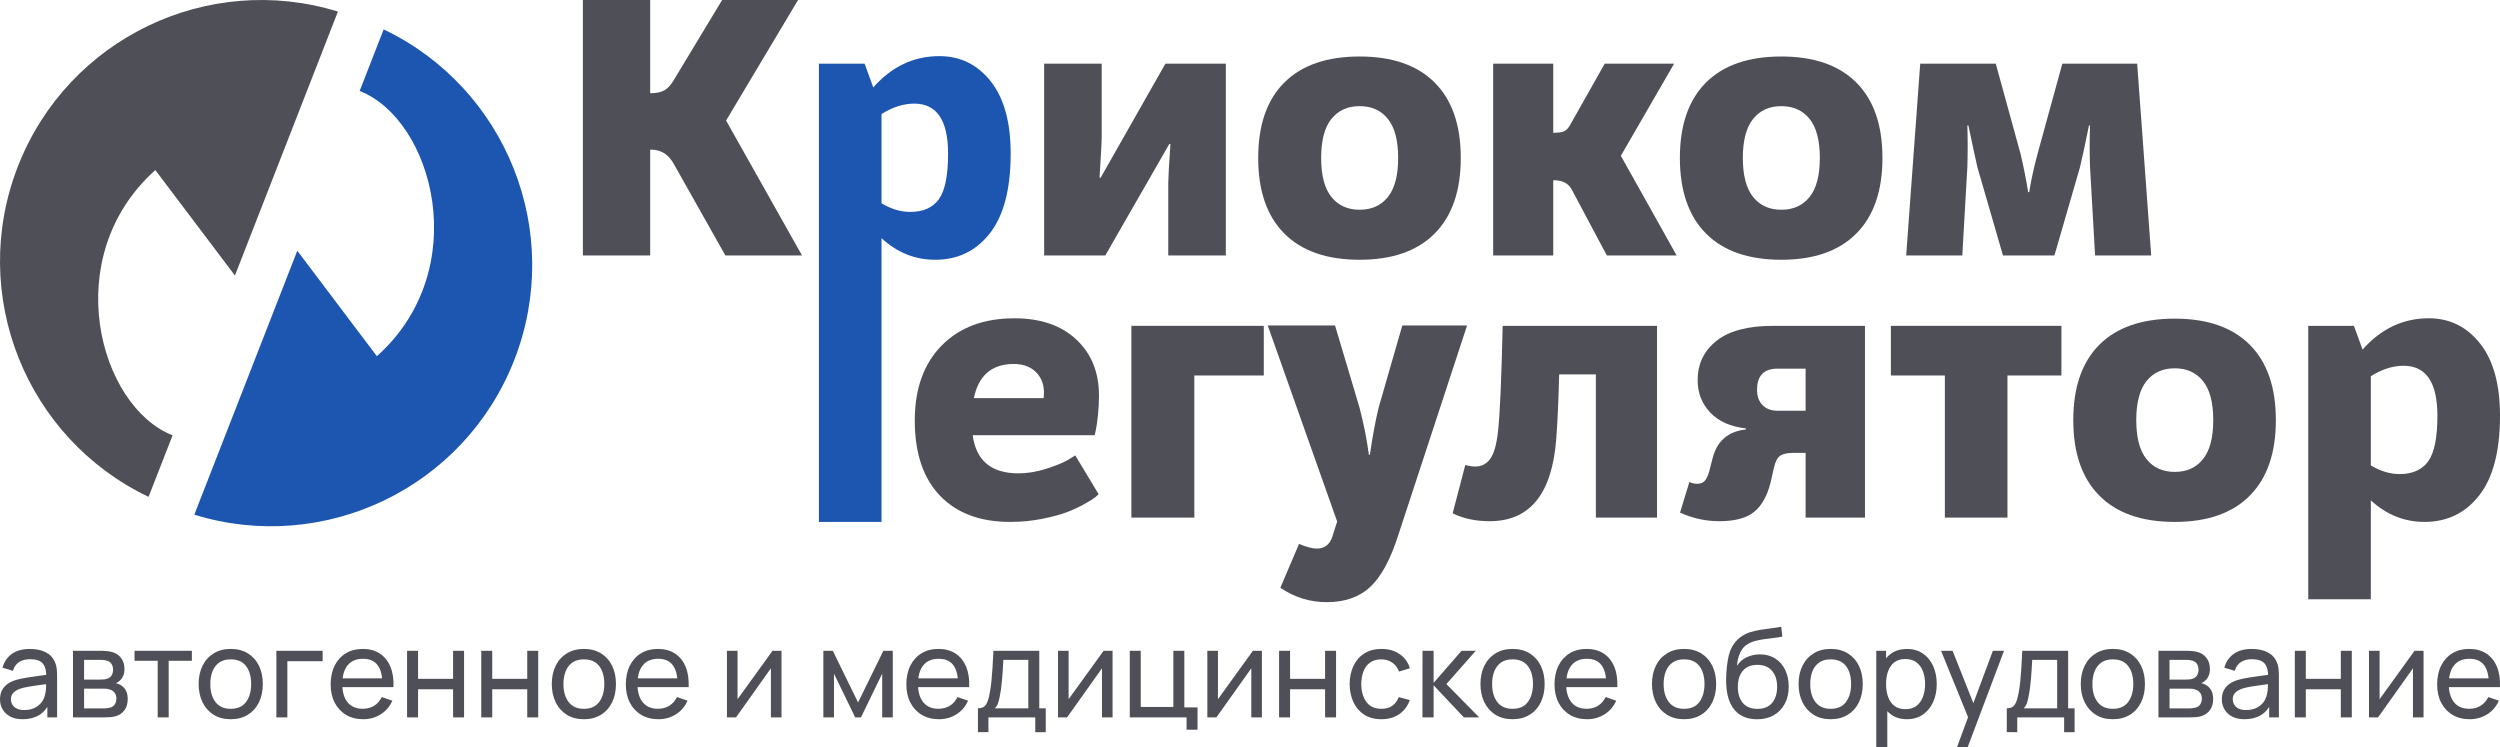 <?xml version="1.0" encoding="UTF-8"?> <!-- Generator: Adobe Illustrator 26.0.2, SVG Export Plug-In . SVG Version: 6.00 Build 0) --> <svg xmlns="http://www.w3.org/2000/svg" xmlns:xlink="http://www.w3.org/1999/xlink" id="Layer_1" x="0px" y="0px" viewBox="0 0 1642.29 490.7" style="enable-background:new 0 0 1642.29 490.7;" xml:space="preserve"> <style type="text/css"> .st0{fill:#4F4F58;} .st1{fill:#1D56B1;} </style> <g> <path class="st0" d="M524.25,0l-47.27,79.18l49.87,88.63H476.5l-33.56-59.56c-3.47-6.62-8.51-9.93-15.12-9.93h-0.71v69.49h-44.2V0 h44.2v61.21h0.71c3.62,0,6.58-0.67,8.86-2.01c2.28-1.34,4.53-3.98,6.74-7.92L474.38,0H524.25z"></path> <path class="st1" d="M617.13,36.87c13.71,0,24.93,5.52,33.68,16.54c8.75,11.03,13.12,26.87,13.12,47.51 c0,23.16-4.53,40.57-13.59,52.23c-9.06,11.66-21.08,17.49-36.04,17.49c-13.24,0-24.98-4.73-35.22-14.18v186.39h-41.12V41.83h30.02 l5.67,15.6C585.77,43.72,600.27,36.87,617.13,36.87 M597.99,139.21c8.51,0,14.77-2.8,18.79-8.39c4.02-5.59,6.03-15.56,6.03-29.9 c0-21.9-7.41-32.85-22.22-32.85c-7.09,0-14.26,2.29-21.51,6.85v58.62C585.38,137.32,591.68,139.21,597.99,139.21"></path> <path class="st0" d="M726.09,167.81h-40.18V41.83h37.82v48.69c0,2.36-0.47,11.11-1.42,26.24h0.71l42.54-74.92h39.71v125.97h-37.82 v-47.74c0-2.84,0.47-11.35,1.42-25.53h-0.71L726.09,167.81z"></path> <path class="st0" d="M893.19,37.11c21.43,0,37.85,5.71,49.28,17.13c11.42,11.43,17.14,27.93,17.14,49.52 c0,21.59-5.71,38.13-17.14,49.63c-11.43,11.5-27.85,17.25-49.28,17.25c-21.59,0-38.09-5.75-49.52-17.25 c-11.43-11.5-17.14-28.04-17.14-49.63c0-21.59,5.71-38.09,17.14-49.52C855.09,42.82,871.6,37.11,893.19,37.11 M874.63,129.4 c4.49,5.59,10.67,8.39,18.55,8.39c7.88,0,14.06-2.8,18.55-8.39c4.49-5.59,6.74-14.14,6.74-25.64c0-11.5-2.25-20.05-6.74-25.64 c-4.49-5.59-10.68-8.39-18.55-8.39c-7.88,0-14.06,2.8-18.55,8.39c-4.49,5.59-6.74,14.14-6.74,25.64 C867.9,115.26,870.14,123.81,874.63,129.4"></path> <path class="st0" d="M1099.75,41.83l-34.98,60.51l36.64,65.47h-45.85l-23.16-43.49c-2.21-3.94-6.07-5.91-11.58-5.91h-0.47v49.4 h-39.47V41.83h39.47v45.38h0.47c2.99,0,5.2-0.31,6.62-0.95c1.42-0.63,2.68-1.89,3.78-3.78l22.93-40.65H1099.75z"></path> <path class="st0" d="M1170.19,37.11c21.43,0,37.85,5.71,49.28,17.13c11.42,11.43,17.14,27.93,17.14,49.52 c0,21.59-5.71,38.13-17.14,49.63c-11.43,11.5-27.85,17.25-49.28,17.25c-21.59,0-38.09-5.75-49.51-17.25 c-11.43-11.5-17.14-28.04-17.14-49.63c0-21.59,5.71-38.09,17.14-49.52C1132.1,42.82,1148.6,37.11,1170.19,37.11 M1151.64,129.4 c4.49,5.59,10.67,8.39,18.55,8.39c7.88,0,14.06-2.8,18.55-8.39c4.49-5.59,6.74-14.14,6.74-25.64c0-11.5-2.25-20.05-6.74-25.64 c-4.49-5.59-10.68-8.39-18.55-8.39c-7.88,0-14.06,2.8-18.55,8.39c-4.49,5.59-6.74,14.14-6.74,25.64 C1144.9,115.26,1147.15,123.81,1151.64,129.4"></path> <path class="st0" d="M1289.07,167.81h-36.87l9.22-125.97h49.63l16.31,59.32c2.04,8.67,3.7,17.02,4.96,25.05h0.71 c1.1-7.25,2.91-15.6,5.44-25.05l16.31-59.32h49.16l9.22,125.97h-36.87l-3.31-57.91c-0.32-9.77-0.32-18.91,0-27.42h-0.71 c-2.36,11.66-4.33,20.8-5.91,27.42l-16.78,57.91h-33.8L1299,109.9c-1.1-4.73-3.07-13.86-5.91-27.42h-0.71 c0.31,8.83,0.31,17.96,0,27.42L1289.07,167.81z"></path> <path class="st0" d="M669.01,310.95c5.83,0,11.85-0.98,18.08-2.95c6.22-1.97,10.99-3.9,14.3-5.79l4.96-3.07l15.36,25.52 c-0.47,0.47-1.22,1.15-2.25,2.01c-1.03,0.87-3.35,2.33-6.97,4.37c-3.63,2.05-7.53,3.86-11.7,5.44c-4.18,1.58-9.61,3.04-16.31,4.37 c-6.7,1.34-13.67,2.01-20.92,2.01c-19.7,0-35.06-5.75-46.09-17.25c-11.03-11.5-16.54-27.97-16.54-49.4 c0-20.8,5.87-37.18,17.61-49.16c11.74-11.97,27.69-17.96,47.86-17.96c17.17,0,30.73,4.65,40.65,13.94 c9.93,9.3,14.89,21.59,14.89,36.87c0,4.41-0.24,8.79-0.71,13.12c-0.47,4.33-0.94,7.6-1.42,9.81l-0.71,3.07h-80.12 C641.2,302.6,651.2,310.95,669.01,310.95 M665.94,239.1c-14.34,0-23.08,7.49-26.23,22.45h45.85c0.15-0.95,0.24-2.36,0.24-4.26 c-0.16-5.35-2.01-9.73-5.55-13.12C676.69,240.79,671.92,239.1,665.94,239.1"></path> <polygon class="st0" points="784.58,340.02 743.22,340.02 743.22,214.05 830.2,214.05 830.2,246.66 784.58,246.66 "></polygon> <path class="st0" d="M878.41,342.62L832.8,213.81h44.2l16.07,53.89c2.84,10.87,4.88,21.19,6.15,30.96h0.71 c1.57-11.19,3.46-21.43,5.67-30.73l15.6-54.12h42.54l-45.14,137.56c-5.04,15.91-11.15,27.26-18.32,34.04 c-7.17,6.77-16.74,10.16-28.72,10.16c-11.03,0-21.19-3.15-30.49-9.45l12.29-28.83c4.73,2.05,8.66,3.07,11.82,3.07 c5.51,0,9.06-3.23,10.64-9.69L878.41,342.62z"></path> <path class="st0" d="M987.13,214.05h101.4v125.98h-40.18v-94.07h-24.11c-0.47,17.81-1.1,31.83-1.89,42.07 c-2.68,36.24-17.25,54.36-43.73,54.36c-9.3,0-17.41-1.74-24.34-5.2l8.27-31.67c2.52,0.63,4.73,0.95,6.62,0.95 c4.1,0,7.36-1.69,9.81-5.08c2.44-3.39,4.14-9.33,5.08-17.84C985.32,272.19,986.34,249.03,987.13,214.05"></path> <path class="st0" d="M1103.65,336.71l6.14-20.09c1.57,0.79,3.31,1.18,5.2,1.18c1.89,0,3.43-0.55,4.61-1.65 c1.18-1.1,2.25-3.23,3.19-6.38l2.36-9.22c2.99-11.03,10.24-17.17,21.74-18.43v-0.71c-10.08-1.1-17.89-4.57-23.4-10.4 c-5.52-5.83-8.27-12.92-8.27-21.27c0-10.71,4.14-19.34,12.41-25.88c8.27-6.54,20.68-9.81,37.23-9.81h60.27v125.97h-39v-42.54h-7.56 c-4.1,0-7.09,0.59-8.98,1.77c-1.89,1.18-3.31,3.82-4.25,7.92l-2.13,9.45c-2.21,8.98-5.83,15.52-10.87,19.62 c-5.05,4.1-12.69,6.14-22.93,6.14C1120.43,342.38,1111.84,340.49,1103.65,336.71 M1154.23,256.12c0,4.25,1.22,7.6,3.66,10.04 c2.44,2.45,5.71,3.66,9.81,3.66h18.44v-27.65h-18.44C1158.72,242.17,1154.23,246.82,1154.23,256.12"></path> <polygon class="st0" points="1277.61,246.66 1242.15,246.66 1242.15,214.05 1354.18,214.05 1354.18,246.66 1318.73,246.66 1318.73,340.02 1277.61,340.02 "></polygon> <path class="st0" d="M1428.63,209.32c21.43,0,37.85,5.71,49.28,17.14c11.42,11.43,17.14,27.93,17.14,49.52 c0,21.59-5.71,38.13-17.14,49.63c-11.43,11.5-27.85,17.25-49.28,17.25c-21.59,0-38.09-5.75-49.52-17.25 c-11.43-11.5-17.14-28.04-17.14-49.63c0-21.59,5.71-38.09,17.14-49.52C1390.54,215.03,1407.04,209.32,1428.63,209.32 M1410.08,301.61c4.49,5.6,10.67,8.39,18.55,8.39c7.88,0,14.06-2.79,18.55-8.39c4.49-5.59,6.74-14.14,6.74-25.64 c0-11.5-2.24-20.05-6.74-25.64c-4.49-5.59-10.68-8.39-18.55-8.39c-7.88,0-14.06,2.8-18.55,8.39c-4.49,5.59-6.73,14.14-6.73,25.64 C1403.34,287.47,1405.59,296.02,1410.08,301.61"></path> <path class="st0" d="M1595.49,209.08c13.71,0,24.93,5.52,33.68,16.54c8.74,11.03,13.12,26.87,13.12,47.51 c0,23.16-4.53,40.58-13.59,52.23c-9.06,11.66-21.08,17.49-36.04,17.49c-13.24,0-24.98-4.73-35.22-14.18v65h-41.12V214.05h30.02 l5.67,15.6C1564.14,215.94,1578.63,209.08,1595.49,209.08 M1576.35,311.42c8.51,0,14.77-2.8,18.79-8.39 c4.02-5.59,6.03-15.56,6.03-29.9c0-21.9-7.41-32.85-22.22-32.85c-7.09,0-14.26,2.29-21.51,6.85v58.61 C1563.74,309.53,1570.04,311.42,1576.35,311.42"></path> <path class="st0" d="M14.86,472.47c-3.27,0-6-0.6-8.2-1.8c-2.2-1.2-3.86-2.79-4.98-4.76C0.56,463.94,0,461.78,0,459.43 c0-2.3,0.44-4.29,1.32-5.97c0.88-1.69,2.11-3.09,3.71-4.21s3.5-2.01,5.71-2.65c2.08-0.57,4.41-1.06,6.99-1.48 c2.58-0.42,5.19-0.8,7.84-1.15c2.65-0.35,5.12-0.69,7.41-1.01l-2.59,1.5c0.08-3.89-0.7-6.76-2.33-8.63s-4.45-2.79-8.44-2.79 c-2.65,0-4.96,0.6-6.95,1.8c-1.99,1.2-3.38,3.15-4.19,5.85l-6.84-2.07c1.05-3.83,3.09-6.84,6.12-9.03 c3.02-2.19,7.01-3.28,11.95-3.28c3.97,0,7.38,0.71,10.23,2.13c2.85,1.42,4.89,3.56,6.14,6.42c0.62,1.35,1.01,2.82,1.18,4.4 c0.16,1.58,0.24,3.23,0.24,4.96v27.05h-6.4v-10.49l1.5,0.97c-1.65,3.54-3.95,6.21-6.91,8.02C22.7,471.57,19.1,472.47,14.86,472.47 M15.96,466.44c2.59,0,4.84-0.47,6.74-1.4c1.9-0.93,3.44-2.16,4.6-3.68c1.16-1.53,1.92-3.19,2.27-5c0.41-1.35,0.63-2.86,0.67-4.52 c0.04-1.66,0.06-2.94,0.06-3.83l2.51,1.09c-2.35,0.32-4.66,0.63-6.93,0.93c-2.27,0.3-4.41,0.61-6.44,0.95 c-2.03,0.34-3.85,0.74-5.47,1.2c-1.19,0.38-2.3,0.86-3.34,1.46c-1.04,0.59-1.88,1.36-2.51,2.29c-0.64,0.93-0.95,2.09-0.95,3.46 c0,1.19,0.3,2.32,0.91,3.4c0.61,1.08,1.55,1.96,2.83,2.63C12.2,466.1,13.88,466.44,15.96,466.44"></path> <path class="st0" d="M47.95,471.26v-43.74h18.63c1.11,0,2.3,0.06,3.59,0.18c1.28,0.12,2.45,0.33,3.5,0.63 c2.35,0.62,4.29,1.9,5.81,3.83c1.52,1.93,2.29,4.37,2.29,7.31c0,1.65-0.25,3.08-0.75,4.29c-0.5,1.22-1.21,2.27-2.13,3.16 c-0.4,0.4-0.85,0.77-1.34,1.09c-0.49,0.33-0.97,0.58-1.46,0.77c0.95,0.16,1.9,0.53,2.88,1.09c1.54,0.84,2.75,2.01,3.62,3.52 c0.88,1.51,1.32,3.44,1.32,5.79c0,2.97-0.72,5.42-2.15,7.35c-1.43,1.93-3.4,3.26-5.91,3.99c-1.05,0.3-2.21,0.49-3.48,0.59 c-1.27,0.1-2.5,0.14-3.68,0.14H47.95z M55.24,446.43H66.1c0.76,0,1.55-0.05,2.39-0.14c0.84-0.09,1.57-0.26,2.19-0.51 c1.24-0.46,2.15-1.22,2.73-2.29c0.58-1.07,0.87-2.23,0.87-3.5c0-1.4-0.32-2.64-0.95-3.71c-0.64-1.07-1.6-1.8-2.9-2.21 c-0.86-0.32-1.83-0.51-2.9-0.55c-1.07-0.04-1.75-0.06-2.04-0.06H55.24V446.43z M55.24,465.38h13.04c0.57,0,1.25-0.05,2.04-0.16 c0.8-0.11,1.51-0.24,2.13-0.4c1.4-0.4,2.42-1.16,3.06-2.27c0.63-1.11,0.95-2.31,0.95-3.6c0-1.73-0.48-3.13-1.44-4.21 c-0.96-1.08-2.22-1.75-3.79-2.03c-0.57-0.16-1.18-0.26-1.84-0.28c-0.66-0.03-1.25-0.04-1.76-0.04H55.24V465.38z"></path> <polygon class="st0" points="103.6,471.26 103.6,434.08 88.37,434.08 88.37,427.52 126.04,427.52 126.04,434.08 110.81,434.08 110.81,471.26 "></polygon> <path class="st0" d="M151.55,472.47c-4.35,0-8.09-0.99-11.24-2.96c-3.15-1.97-5.57-4.7-7.27-8.18c-1.7-3.48-2.55-7.48-2.55-11.99 c0-4.59,0.86-8.61,2.59-12.07c1.73-3.46,4.17-6.15,7.33-8.08c3.16-1.93,6.87-2.9,11.14-2.9c4.37,0,8.14,0.98,11.3,2.94 c3.16,1.96,5.58,4.67,7.27,8.14c1.69,3.47,2.53,7.46,2.53,11.97c0,4.56-0.85,8.58-2.55,12.05c-1.7,3.47-4.13,6.18-7.29,8.14 C159.65,471.49,155.9,472.47,151.55,472.47 M151.55,465.63c4.54,0,7.91-1.51,10.12-4.54c2.21-3.02,3.32-6.94,3.32-11.74 c0-4.94-1.12-8.88-3.36-11.81c-2.24-2.93-5.6-4.4-10.08-4.4c-3.05,0-5.56,0.69-7.53,2.07c-1.97,1.38-3.44,3.28-4.41,5.71 c-0.97,2.43-1.46,5.24-1.46,8.43c0,4.91,1.13,8.86,3.4,11.82C143.82,464.14,147.15,465.63,151.55,465.63"></path> <polygon class="st0" points="181.56,471.26 181.56,427.52 211.94,427.52 211.94,434.36 188.77,434.36 188.77,471.26 "></polygon> <path class="st0" d="M238.59,472.47c-4.29,0-8.04-0.95-11.24-2.86c-3.2-1.9-5.69-4.56-7.47-7.98c-1.78-3.42-2.67-7.4-2.67-11.97 c0-4.78,0.88-8.92,2.63-12.41c1.75-3.5,4.2-6.2,7.35-8.1c3.14-1.9,6.84-2.86,11.08-2.86c4.4,0,8.15,1.01,11.24,3.04 c3.09,2.02,5.41,4.91,6.97,8.67c1.55,3.75,2.22,8.22,2,13.4h-7.29v-2.59c-0.08-5.37-1.17-9.39-3.28-12.05 c-2.1-2.66-5.24-3.99-9.4-3.99c-4.46,0-7.84,1.43-10.17,4.29c-2.32,2.86-3.48,6.97-3.48,12.31c0,5.16,1.16,9.15,3.48,11.99 c2.32,2.84,5.63,4.25,9.92,4.25c2.89,0,5.4-0.66,7.53-1.99c2.13-1.32,3.81-3.23,5.02-5.71l6.93,2.39c-1.7,3.86-4.26,6.85-7.68,8.97 C246.65,471.41,242.83,472.47,238.59,472.47 M222.43,445.62h32.32v5.79h-32.32V445.62z"></path> <polygon class="st0" points="267.42,471.26 267.42,427.52 274.63,427.52 274.63,445.94 297.64,445.94 297.64,427.52 304.85,427.52 304.85,471.26 297.64,471.26 297.64,452.79 274.63,452.79 274.63,471.26 "></polygon> <polygon class="st0" points="316.15,471.26 316.15,427.52 323.36,427.52 323.36,445.94 346.36,445.94 346.36,427.52 353.57,427.52 353.57,471.26 346.36,471.26 346.36,452.79 323.36,452.79 323.36,471.26 "></polygon> <path class="st0" d="M383.54,472.47c-4.35,0-8.09-0.99-11.24-2.96c-3.15-1.97-5.57-4.7-7.27-8.18c-1.7-3.48-2.55-7.48-2.55-11.99 c0-4.59,0.87-8.61,2.59-12.07c1.73-3.46,4.17-6.15,7.33-8.08c3.16-1.93,6.87-2.9,11.14-2.9c4.37,0,8.14,0.98,11.3,2.94 c3.16,1.96,5.58,4.67,7.27,8.14c1.69,3.47,2.53,7.46,2.53,11.97c0,4.56-0.85,8.58-2.55,12.05c-1.7,3.47-4.13,6.18-7.29,8.14 C391.64,471.49,387.89,472.47,383.54,472.47 M383.54,465.63c4.54,0,7.91-1.51,10.12-4.54c2.21-3.02,3.32-6.94,3.32-11.74 c0-4.94-1.12-8.88-3.36-11.81c-2.24-2.93-5.6-4.4-10.08-4.4c-3.05,0-5.56,0.69-7.53,2.07c-1.97,1.38-3.44,3.28-4.41,5.71 c-0.97,2.43-1.46,5.24-1.46,8.43c0,4.91,1.13,8.86,3.4,11.82C375.8,464.14,379.14,465.63,383.54,465.63"></path> <path class="st0" d="M432.5,472.47c-4.29,0-8.04-0.95-11.24-2.86c-3.2-1.9-5.69-4.56-7.47-7.98c-1.78-3.42-2.67-7.4-2.67-11.97 c0-4.78,0.88-8.92,2.63-12.41c1.76-3.5,4.21-6.2,7.35-8.1c3.15-1.9,6.84-2.86,11.08-2.86c4.4,0,8.15,1.01,11.24,3.04 c3.09,2.02,5.41,4.91,6.97,8.67c1.55,3.75,2.22,8.22,2,13.4h-7.29v-2.59c-0.08-5.37-1.17-9.39-3.28-12.05 c-2.11-2.66-5.24-3.99-9.4-3.99c-4.46,0-7.84,1.43-10.17,4.29c-2.32,2.86-3.48,6.97-3.48,12.31c0,5.16,1.16,9.15,3.48,11.99 c2.32,2.84,5.63,4.25,9.92,4.25c2.89,0,5.4-0.66,7.53-1.99c2.13-1.32,3.81-3.23,5.02-5.71l6.93,2.39c-1.7,3.86-4.26,6.85-7.67,8.97 C440.57,471.41,436.74,472.47,432.5,472.47 M416.34,445.62h32.32v5.79h-32.32V445.62z"></path> <polygon class="st0" points="513.38,427.52 513.38,471.26 506.42,471.26 506.42,439.02 483.49,471.26 477.54,471.26 477.54,427.52 484.51,427.52 484.51,459.31 507.47,427.52 "></polygon> <polygon class="st0" points="540.88,471.26 540.88,427.52 547.08,427.52 563.68,461.46 580.29,427.52 586.49,427.52 586.49,471.26 579.52,471.26 579.52,442.54 565.59,471.26 561.78,471.26 547.85,442.54 547.85,471.26 "></polygon> <path class="st0" d="M616.78,472.47c-4.29,0-8.04-0.95-11.24-2.86c-3.2-1.9-5.69-4.56-7.47-7.98c-1.78-3.42-2.67-7.4-2.67-11.97 c0-4.78,0.88-8.92,2.63-12.41c1.75-3.5,4.2-6.2,7.35-8.1c3.15-1.9,6.84-2.86,11.08-2.86c4.4,0,8.15,1.01,11.24,3.04 c3.09,2.02,5.41,4.91,6.97,8.67s2.22,8.22,2,13.4h-7.29v-2.59c-0.08-5.37-1.17-9.39-3.28-12.05c-2.11-2.66-5.24-3.99-9.4-3.99 c-4.46,0-7.84,1.43-10.17,4.29c-2.32,2.86-3.48,6.97-3.48,12.31c0,5.16,1.16,9.15,3.48,11.99c2.32,2.84,5.63,4.25,9.92,4.25 c2.89,0,5.4-0.66,7.53-1.99c2.13-1.32,3.81-3.23,5.02-5.71l6.93,2.39c-1.7,3.86-4.26,6.85-7.67,8.97 C624.85,471.41,621.02,472.47,616.78,472.47 M600.62,445.62h32.32v5.79h-32.32V445.62z"></path> <path class="st0" d="M642.42,480.98V465.3c2.46,0,4.21-0.8,5.27-2.41c1.05-1.61,1.9-4.26,2.55-7.96c0.43-2.32,0.78-4.8,1.05-7.45 c0.27-2.64,0.51-5.6,0.71-8.85c0.2-3.25,0.4-6.96,0.59-11.12h30.13v37.79h4.25v15.67h-6.89v-9.72H649.3v9.72H642.42z M653.52,465.3 h21.99v-31.83h-16.4c-0.08,1.92-0.19,3.92-0.32,6.01c-0.14,2.09-0.29,4.18-0.47,6.26c-0.17,2.08-0.38,4.04-0.61,5.89 c-0.23,1.85-0.49,3.5-0.79,4.96c-0.35,2.02-0.76,3.74-1.21,5.14C655.24,463.14,654.51,464.33,653.52,465.3"></path> <polygon class="st0" points="730.87,427.52 730.87,471.26 723.91,471.26 723.91,439.02 700.98,471.26 695.03,471.26 695.03,427.52 701.99,427.52 701.99,459.31 724.96,427.52 "></polygon> <polygon class="st0" points="779.47,479.36 779.47,471.26 742.17,471.26 742.17,427.52 749.38,427.52 749.38,464.41 770.8,464.41 770.8,427.52 778.01,427.52 778.01,464.7 786.68,464.7 786.68,479.36 "></polygon> <polygon class="st0" points="828.96,427.52 828.96,471.26 822,471.26 822,439.02 799.07,471.26 793.12,471.26 793.12,427.52 800.09,427.52 800.09,459.31 823.05,427.52 "></polygon> <polygon class="st0" points="840.26,471.26 840.26,427.52 847.47,427.52 847.47,445.94 870.47,445.94 870.47,427.52 877.68,427.52 877.68,471.26 870.47,471.26 870.47,452.79 847.47,452.79 847.47,471.26 "></polygon> <path class="st0" d="M907.45,472.47c-4.43,0-8.19-0.99-11.28-2.98c-3.09-1.98-5.45-4.72-7.07-8.2c-1.62-3.48-2.46-7.45-2.51-11.91 c0.05-4.56,0.91-8.58,2.57-12.05c1.66-3.47,4.04-6.18,7.15-8.12c3.1-1.94,6.85-2.92,11.22-2.92c4.62,0,8.59,1.13,11.93,3.4 s5.57,5.37,6.7,9.32l-7.13,2.15c-0.92-2.54-2.41-4.51-4.48-5.91c-2.07-1.4-4.44-2.11-7.11-2.11c-3,0-5.47,0.7-7.41,2.09 c-1.94,1.39-3.39,3.31-4.33,5.75c-0.95,2.44-1.43,5.24-1.46,8.4c0.05,4.86,1.18,8.78,3.38,11.76c2.2,2.98,5.47,4.48,9.82,4.48 c2.86,0,5.24-0.65,7.13-1.96s3.32-3.21,4.29-5.69l7.29,1.9c-1.51,4.08-3.88,7.2-7.09,9.36S911.99,472.47,907.45,472.47"></path> <polygon class="st0" points="934.42,471.26 934.47,427.52 941.76,427.52 941.76,448.58 960.1,427.52 969.46,427.52 950.14,449.39 971.73,471.26 961.64,471.26 941.76,450.2 941.76,471.26 "></polygon> <path class="st0" d="M993.6,472.47c-4.35,0-8.09-0.99-11.24-2.96c-3.15-1.97-5.57-4.7-7.27-8.18c-1.7-3.48-2.55-7.48-2.55-11.99 c0-4.59,0.86-8.61,2.59-12.07c1.73-3.46,4.17-6.15,7.33-8.08c3.16-1.93,6.87-2.9,11.14-2.9c4.38,0,8.14,0.98,11.3,2.94 c3.16,1.96,5.58,4.67,7.27,8.14c1.69,3.47,2.53,7.46,2.53,11.97c0,4.56-0.85,8.58-2.55,12.05c-1.7,3.47-4.13,6.18-7.29,8.14 C1001.7,471.49,997.94,472.47,993.6,472.47 M993.6,465.63c4.54,0,7.91-1.51,10.12-4.54c2.21-3.02,3.32-6.94,3.32-11.74 c0-4.94-1.12-8.88-3.36-11.81c-2.24-2.93-5.6-4.4-10.08-4.4c-3.05,0-5.56,0.69-7.53,2.07c-1.97,1.38-3.44,3.28-4.42,5.71 c-0.97,2.43-1.46,5.24-1.46,8.43c0,4.91,1.14,8.86,3.4,11.82C985.86,464.14,989.19,465.63,993.6,465.63"></path> <path class="st0" d="M1042.56,472.47c-4.29,0-8.04-0.95-11.24-2.86c-3.2-1.9-5.69-4.56-7.47-7.98c-1.78-3.42-2.67-7.4-2.67-11.97 c0-4.78,0.88-8.92,2.63-12.41c1.75-3.5,4.21-6.2,7.35-8.1c3.15-1.9,6.84-2.86,11.08-2.86c4.4,0,8.15,1.01,11.24,3.04 c3.09,2.02,5.41,4.91,6.97,8.67c1.55,3.75,2.22,8.22,2.01,13.4h-7.29v-2.59c-0.08-5.37-1.18-9.39-3.28-12.05 c-2.11-2.66-5.24-3.99-9.4-3.99c-4.46,0-7.84,1.43-10.17,4.29c-2.32,2.86-3.48,6.97-3.48,12.31c0,5.16,1.16,9.15,3.48,11.99 c2.32,2.84,5.63,4.25,9.92,4.25c2.89,0,5.4-0.66,7.53-1.99c2.13-1.32,3.81-3.23,5.02-5.71l6.93,2.39c-1.7,3.86-4.26,6.85-7.68,8.97 C1050.63,471.41,1046.8,472.47,1042.56,472.47 M1026.4,445.62h32.32v5.79h-32.32V445.62z"></path> <path class="st0" d="M1106.27,472.47c-4.35,0-8.09-0.99-11.24-2.96c-3.15-1.97-5.57-4.7-7.27-8.18c-1.7-3.48-2.55-7.48-2.55-11.99 c0-4.59,0.86-8.61,2.59-12.07c1.73-3.46,4.17-6.15,7.33-8.08c3.16-1.93,6.87-2.9,11.14-2.9c4.38,0,8.14,0.98,11.3,2.94 c3.16,1.96,5.58,4.67,7.27,8.14c1.69,3.47,2.53,7.46,2.53,11.97c0,4.56-0.85,8.58-2.55,12.05c-1.7,3.47-4.13,6.18-7.29,8.14 C1114.37,471.49,1110.62,472.47,1106.27,472.47 M1106.27,465.63c4.54,0,7.91-1.51,10.12-4.54c2.21-3.02,3.32-6.94,3.32-11.74 c0-4.94-1.12-8.88-3.36-11.81c-2.24-2.93-5.6-4.4-10.08-4.4c-3.05,0-5.56,0.69-7.53,2.07c-1.97,1.38-3.44,3.28-4.41,5.71 c-0.97,2.43-1.46,5.24-1.46,8.43c0,4.91,1.13,8.86,3.4,11.82C1098.53,464.14,1101.87,465.63,1106.27,465.63"></path> <path class="st0" d="M1154.06,472.51c-4.13-0.03-7.65-0.93-10.57-2.69s-5.18-4.37-6.8-7.8c-1.62-3.43-2.52-7.63-2.71-12.6 c-0.11-2.29-0.08-4.82,0.1-7.57c0.18-2.75,0.47-5.4,0.89-7.94c0.42-2.54,0.95-4.63,1.6-6.28c0.73-1.97,1.76-3.8,3.1-5.49 c1.34-1.69,2.84-3.08,4.52-4.19c1.7-1.16,3.6-2.07,5.71-2.71c2.11-0.65,4.31-1.15,6.62-1.52c2.31-0.36,4.62-0.69,6.95-0.97 c2.32-0.28,4.54-0.63,6.64-1.03l0.73,6.48c-1.49,0.33-3.24,0.6-5.27,0.83s-4.12,0.49-6.3,0.79c-2.18,0.3-4.25,0.71-6.24,1.24 c-1.98,0.53-3.69,1.25-5.12,2.17c-2.11,1.27-3.72,3.17-4.84,5.69c-1.12,2.52-1.8,5.35-2.04,8.48c1.67-2.59,3.85-4.5,6.52-5.71 c2.67-1.21,5.52-1.82,8.54-1.82c3.92,0,7.29,0.91,10.12,2.73c2.84,1.82,5.02,4.33,6.54,7.51c1.52,3.19,2.29,6.82,2.29,10.89 c0,4.32-0.87,8.1-2.59,11.34c-1.73,3.24-4.17,5.75-7.31,7.53C1161.99,471.66,1158.3,472.54,1154.06,472.51 M1154.5,465.67 c4.24,0,7.45-1.32,9.64-3.95s3.28-6.14,3.28-10.51c0-4.48-1.13-8.01-3.4-10.59c-2.27-2.58-5.46-3.87-9.56-3.87 c-4.16,0-7.34,1.29-9.54,3.87c-2.2,2.58-3.3,6.11-3.3,10.59c0,4.51,1.11,8.05,3.32,10.61 C1147.16,464.39,1150.35,465.67,1154.5,465.67"></path> <path class="st0" d="M1202.58,472.47c-4.35,0-8.09-0.99-11.24-2.96c-3.15-1.97-5.57-4.7-7.27-8.18c-1.7-3.48-2.55-7.48-2.55-11.99 c0-4.59,0.86-8.61,2.59-12.07c1.73-3.46,4.17-6.15,7.33-8.08c3.16-1.93,6.87-2.9,11.14-2.9c4.38,0,8.14,0.98,11.3,2.94 c3.16,1.96,5.58,4.67,7.27,8.14c1.69,3.47,2.53,7.46,2.53,11.97c0,4.56-0.85,8.58-2.55,12.05c-1.7,3.47-4.13,6.18-7.29,8.14 C1210.68,471.49,1206.92,472.47,1202.58,472.47 M1202.58,465.63c4.54,0,7.91-1.51,10.12-4.54c2.21-3.02,3.32-6.94,3.32-11.74 c0-4.94-1.12-8.88-3.36-11.81c-2.24-2.93-5.6-4.4-10.08-4.4c-3.05,0-5.56,0.69-7.53,2.07c-1.97,1.38-3.44,3.28-4.42,5.71 c-0.97,2.43-1.46,5.24-1.46,8.43c0,4.91,1.14,8.86,3.4,11.82C1194.84,464.14,1198.18,465.63,1202.58,465.63"></path> <path class="st0" d="M1232.55,490.7v-63.18h6.44v32.2h0.81v30.98H1232.55z M1252.68,472.47c-4.1,0-7.56-1.02-10.37-3.06 c-2.81-2.04-4.94-4.8-6.38-8.3c-1.45-3.5-2.17-7.42-2.17-11.76c0-4.4,0.72-8.34,2.17-11.83c1.44-3.48,3.58-6.22,6.4-8.22 c2.82-2,6.29-3,10.39-3c4.05,0,7.54,1.01,10.47,3.02c2.93,2.01,5.18,4.76,6.74,8.24c1.56,3.48,2.35,7.41,2.35,11.79 c0,4.37-0.78,8.3-2.35,11.79c-1.57,3.48-3.81,6.24-6.74,8.28C1260.26,471.45,1256.75,472.47,1252.68,472.47 M1251.79,465.87 c2.89,0,5.28-0.73,7.17-2.19c1.89-1.46,3.31-3.44,4.25-5.93c0.95-2.5,1.42-5.3,1.42-8.4c0-3.08-0.46-5.86-1.4-8.34 c-0.93-2.48-2.36-4.45-4.29-5.91c-1.93-1.46-4.38-2.19-7.35-2.19c-2.83,0-5.18,0.7-7.05,2.09c-1.86,1.39-3.25,3.32-4.17,5.79 c-0.92,2.47-1.38,5.33-1.38,8.57c0,3.19,0.45,6.03,1.36,8.53c0.9,2.5,2.3,4.45,4.19,5.87 C1246.43,465.16,1248.84,465.87,1251.79,465.87"></path> <polygon class="st0" points="1285.64,490.7 1294.11,467.69 1294.23,474.5 1275.11,427.52 1282.69,427.52 1297.67,465.3 1295.08,465.3 1309.14,427.52 1316.47,427.52 1292.65,490.7 "></polygon> <path class="st0" d="M1318.29,480.98V465.3c2.46,0,4.21-0.8,5.27-2.41c1.05-1.61,1.9-4.26,2.55-7.96c0.43-2.32,0.78-4.8,1.05-7.45 c0.27-2.64,0.51-5.6,0.71-8.85c0.2-3.25,0.4-6.96,0.59-11.12h30.13v37.79h4.25v15.67h-6.89v-9.72h-30.78v9.72H1318.29z M1329.39,465.3h21.99v-31.83h-16.4c-0.08,1.92-0.19,3.92-0.32,6.01c-0.14,2.09-0.29,4.18-0.47,6.26 c-0.17,2.08-0.38,4.04-0.61,5.89c-0.23,1.85-0.49,3.5-0.79,4.96c-0.35,2.02-0.76,3.74-1.21,5.14 C1331.11,463.14,1330.38,464.33,1329.39,465.3"></path> <path class="st0" d="M1387.95,472.47c-4.35,0-8.09-0.99-11.24-2.96c-3.15-1.97-5.57-4.7-7.27-8.18c-1.7-3.48-2.55-7.48-2.55-11.99 c0-4.59,0.86-8.61,2.59-12.07c1.73-3.46,4.17-6.15,7.33-8.08c3.16-1.93,6.87-2.9,11.14-2.9c4.38,0,8.14,0.98,11.3,2.94 c3.16,1.96,5.58,4.67,7.27,8.14c1.69,3.47,2.53,7.46,2.53,11.97c0,4.56-0.85,8.58-2.55,12.05c-1.7,3.47-4.13,6.18-7.29,8.14 C1396.05,471.49,1392.3,472.47,1387.95,472.47 M1387.95,465.63c4.54,0,7.91-1.51,10.12-4.54c2.21-3.02,3.32-6.94,3.32-11.74 c0-4.94-1.12-8.88-3.36-11.81c-2.24-2.93-5.6-4.4-10.08-4.4c-3.05,0-5.56,0.69-7.53,2.07c-1.97,1.38-3.44,3.28-4.42,5.71 c-0.97,2.43-1.46,5.24-1.46,8.43c0,4.91,1.13,8.86,3.4,11.82C1380.21,464.14,1383.55,465.63,1387.95,465.63"></path> <path class="st0" d="M1417.92,471.26v-43.74h18.63c1.11,0,2.3,0.06,3.58,0.18c1.28,0.12,2.45,0.33,3.5,0.63 c2.35,0.62,4.29,1.9,5.81,3.83c1.52,1.93,2.29,4.37,2.29,7.31c0,1.65-0.25,3.08-0.75,4.29c-0.5,1.22-1.21,2.27-2.13,3.16 c-0.41,0.4-0.85,0.77-1.34,1.09c-0.49,0.33-0.97,0.58-1.46,0.77c0.95,0.16,1.9,0.53,2.88,1.09c1.54,0.84,2.75,2.01,3.62,3.52 c0.88,1.51,1.32,3.44,1.32,5.79c0,2.97-0.72,5.42-2.15,7.35c-1.43,1.93-3.4,3.26-5.91,3.99c-1.05,0.3-2.21,0.49-3.48,0.59 s-2.5,0.14-3.69,0.14H1417.92z M1425.21,446.43h10.85c0.76,0,1.55-0.05,2.39-0.14c0.84-0.09,1.57-0.26,2.19-0.51 c1.24-0.46,2.15-1.22,2.73-2.29c0.58-1.07,0.87-2.23,0.87-3.5c0-1.4-0.32-2.64-0.95-3.71c-0.63-1.07-1.6-1.8-2.9-2.21 c-0.86-0.32-1.83-0.51-2.9-0.55c-1.07-0.04-1.75-0.06-2.05-0.06h-10.25V446.43z M1425.21,465.38h13.04c0.57,0,1.25-0.05,2.04-0.16 c0.8-0.11,1.51-0.24,2.13-0.4c1.4-0.4,2.42-1.16,3.06-2.27c0.63-1.11,0.95-2.31,0.95-3.6c0-1.73-0.48-3.13-1.44-4.21 c-0.96-1.08-2.22-1.75-3.79-2.03c-0.57-0.16-1.18-0.26-1.84-0.28c-0.66-0.03-1.25-0.04-1.76-0.04h-12.39V465.38z"></path> <path class="st0" d="M1474.42,472.47c-3.27,0-6-0.6-8.2-1.8c-2.2-1.2-3.86-2.79-4.98-4.76c-1.12-1.97-1.68-4.13-1.68-6.48 c0-2.3,0.44-4.29,1.32-5.97c0.88-1.69,2.11-3.09,3.71-4.21c1.59-1.12,3.5-2.01,5.71-2.65c2.08-0.57,4.41-1.06,6.99-1.48 c2.58-0.42,5.19-0.8,7.84-1.15c2.65-0.35,5.12-0.69,7.41-1.01l-2.59,1.5c0.08-3.89-0.7-6.76-2.33-8.63 c-1.63-1.86-4.45-2.79-8.44-2.79c-2.65,0-4.96,0.6-6.95,1.8c-1.98,1.2-3.38,3.15-4.19,5.85l-6.84-2.07 c1.05-3.83,3.09-6.84,6.12-9.03c3.02-2.19,7.01-3.28,11.95-3.28c3.97,0,7.38,0.71,10.23,2.13c2.85,1.42,4.89,3.56,6.14,6.42 c0.62,1.35,1.01,2.82,1.17,4.4c0.16,1.58,0.24,3.23,0.24,4.96v27.05h-6.4v-10.49l1.5,0.97c-1.65,3.54-3.95,6.21-6.91,8.02 C1482.25,471.57,1478.66,472.47,1474.42,472.47 M1475.51,466.44c2.59,0,4.84-0.47,6.74-1.4c1.9-0.93,3.44-2.16,4.6-3.68 c1.16-1.53,1.92-3.19,2.27-5c0.41-1.35,0.63-2.86,0.67-4.52c0.04-1.66,0.06-2.94,0.06-3.83l2.51,1.09 c-2.35,0.32-4.66,0.63-6.93,0.93s-4.41,0.61-6.44,0.95c-2.03,0.34-3.85,0.74-5.47,1.2c-1.19,0.38-2.3,0.86-3.34,1.46 c-1.04,0.59-1.88,1.36-2.51,2.29c-0.63,0.93-0.95,2.09-0.95,3.46c0,1.19,0.3,2.32,0.91,3.4c0.61,1.08,1.55,1.96,2.83,2.63 C1471.75,466.1,1473.43,466.44,1475.51,466.44"></path> <polygon class="st0" points="1507.51,471.26 1507.51,427.52 1514.72,427.52 1514.72,445.94 1537.72,445.94 1537.72,427.52 1544.93,427.52 1544.93,471.26 1537.72,471.26 1537.72,452.79 1514.72,452.79 1514.72,471.26 "></polygon> <polygon class="st0" points="1592.07,427.52 1592.07,471.26 1585.11,471.26 1585.11,439.02 1562.18,471.26 1556.23,471.26 1556.23,427.52 1563.19,427.52 1563.19,459.31 1586.16,427.52 "></polygon> <path class="st0" d="M1622.37,472.47c-4.29,0-8.04-0.95-11.24-2.86c-3.2-1.9-5.69-4.56-7.47-7.98c-1.78-3.42-2.67-7.4-2.67-11.97 c0-4.78,0.88-8.92,2.63-12.41c1.75-3.5,4.21-6.2,7.35-8.1c3.15-1.9,6.84-2.86,11.08-2.86c4.4,0,8.15,1.01,11.24,3.04 c3.09,2.02,5.41,4.91,6.97,8.67s2.22,8.22,2,13.4h-7.29v-2.59c-0.08-5.37-1.17-9.39-3.28-12.05c-2.11-2.66-5.24-3.99-9.4-3.99 c-4.46,0-7.85,1.43-10.17,4.29c-2.32,2.86-3.48,6.97-3.48,12.31c0,5.16,1.16,9.15,3.48,11.99c2.32,2.84,5.63,4.25,9.92,4.25 c2.89,0,5.4-0.66,7.53-1.99c2.13-1.32,3.81-3.23,5.02-5.71l6.93,2.39c-1.7,3.86-4.26,6.85-7.67,8.97 C1630.43,471.41,1626.6,472.47,1622.37,472.47 M1606.2,445.62h32.32v5.79h-32.32V445.62z"></path> <path class="st1" d="M252.03,19.32c80.39,38.33,118.71,132.84,85.82,217.14c-32.89,84.3-125.1,127.9-210.21,101.65l67.66-173.39 l52.29,69.27c63.85-57.12,36.92-155.4-11.33-174.23L252.03,19.32z"></path> <path class="st0" d="M154.33,180.99l-52.29-69.26c-63.85,57.12-36.92,155.4,11.33,174.23L97.6,326.4 C17.21,288.07-21.11,193.56,11.78,109.25C44.68,24.95,136.88-18.64,221.99,7.6L154.33,180.99z"></path> </g> </svg> 